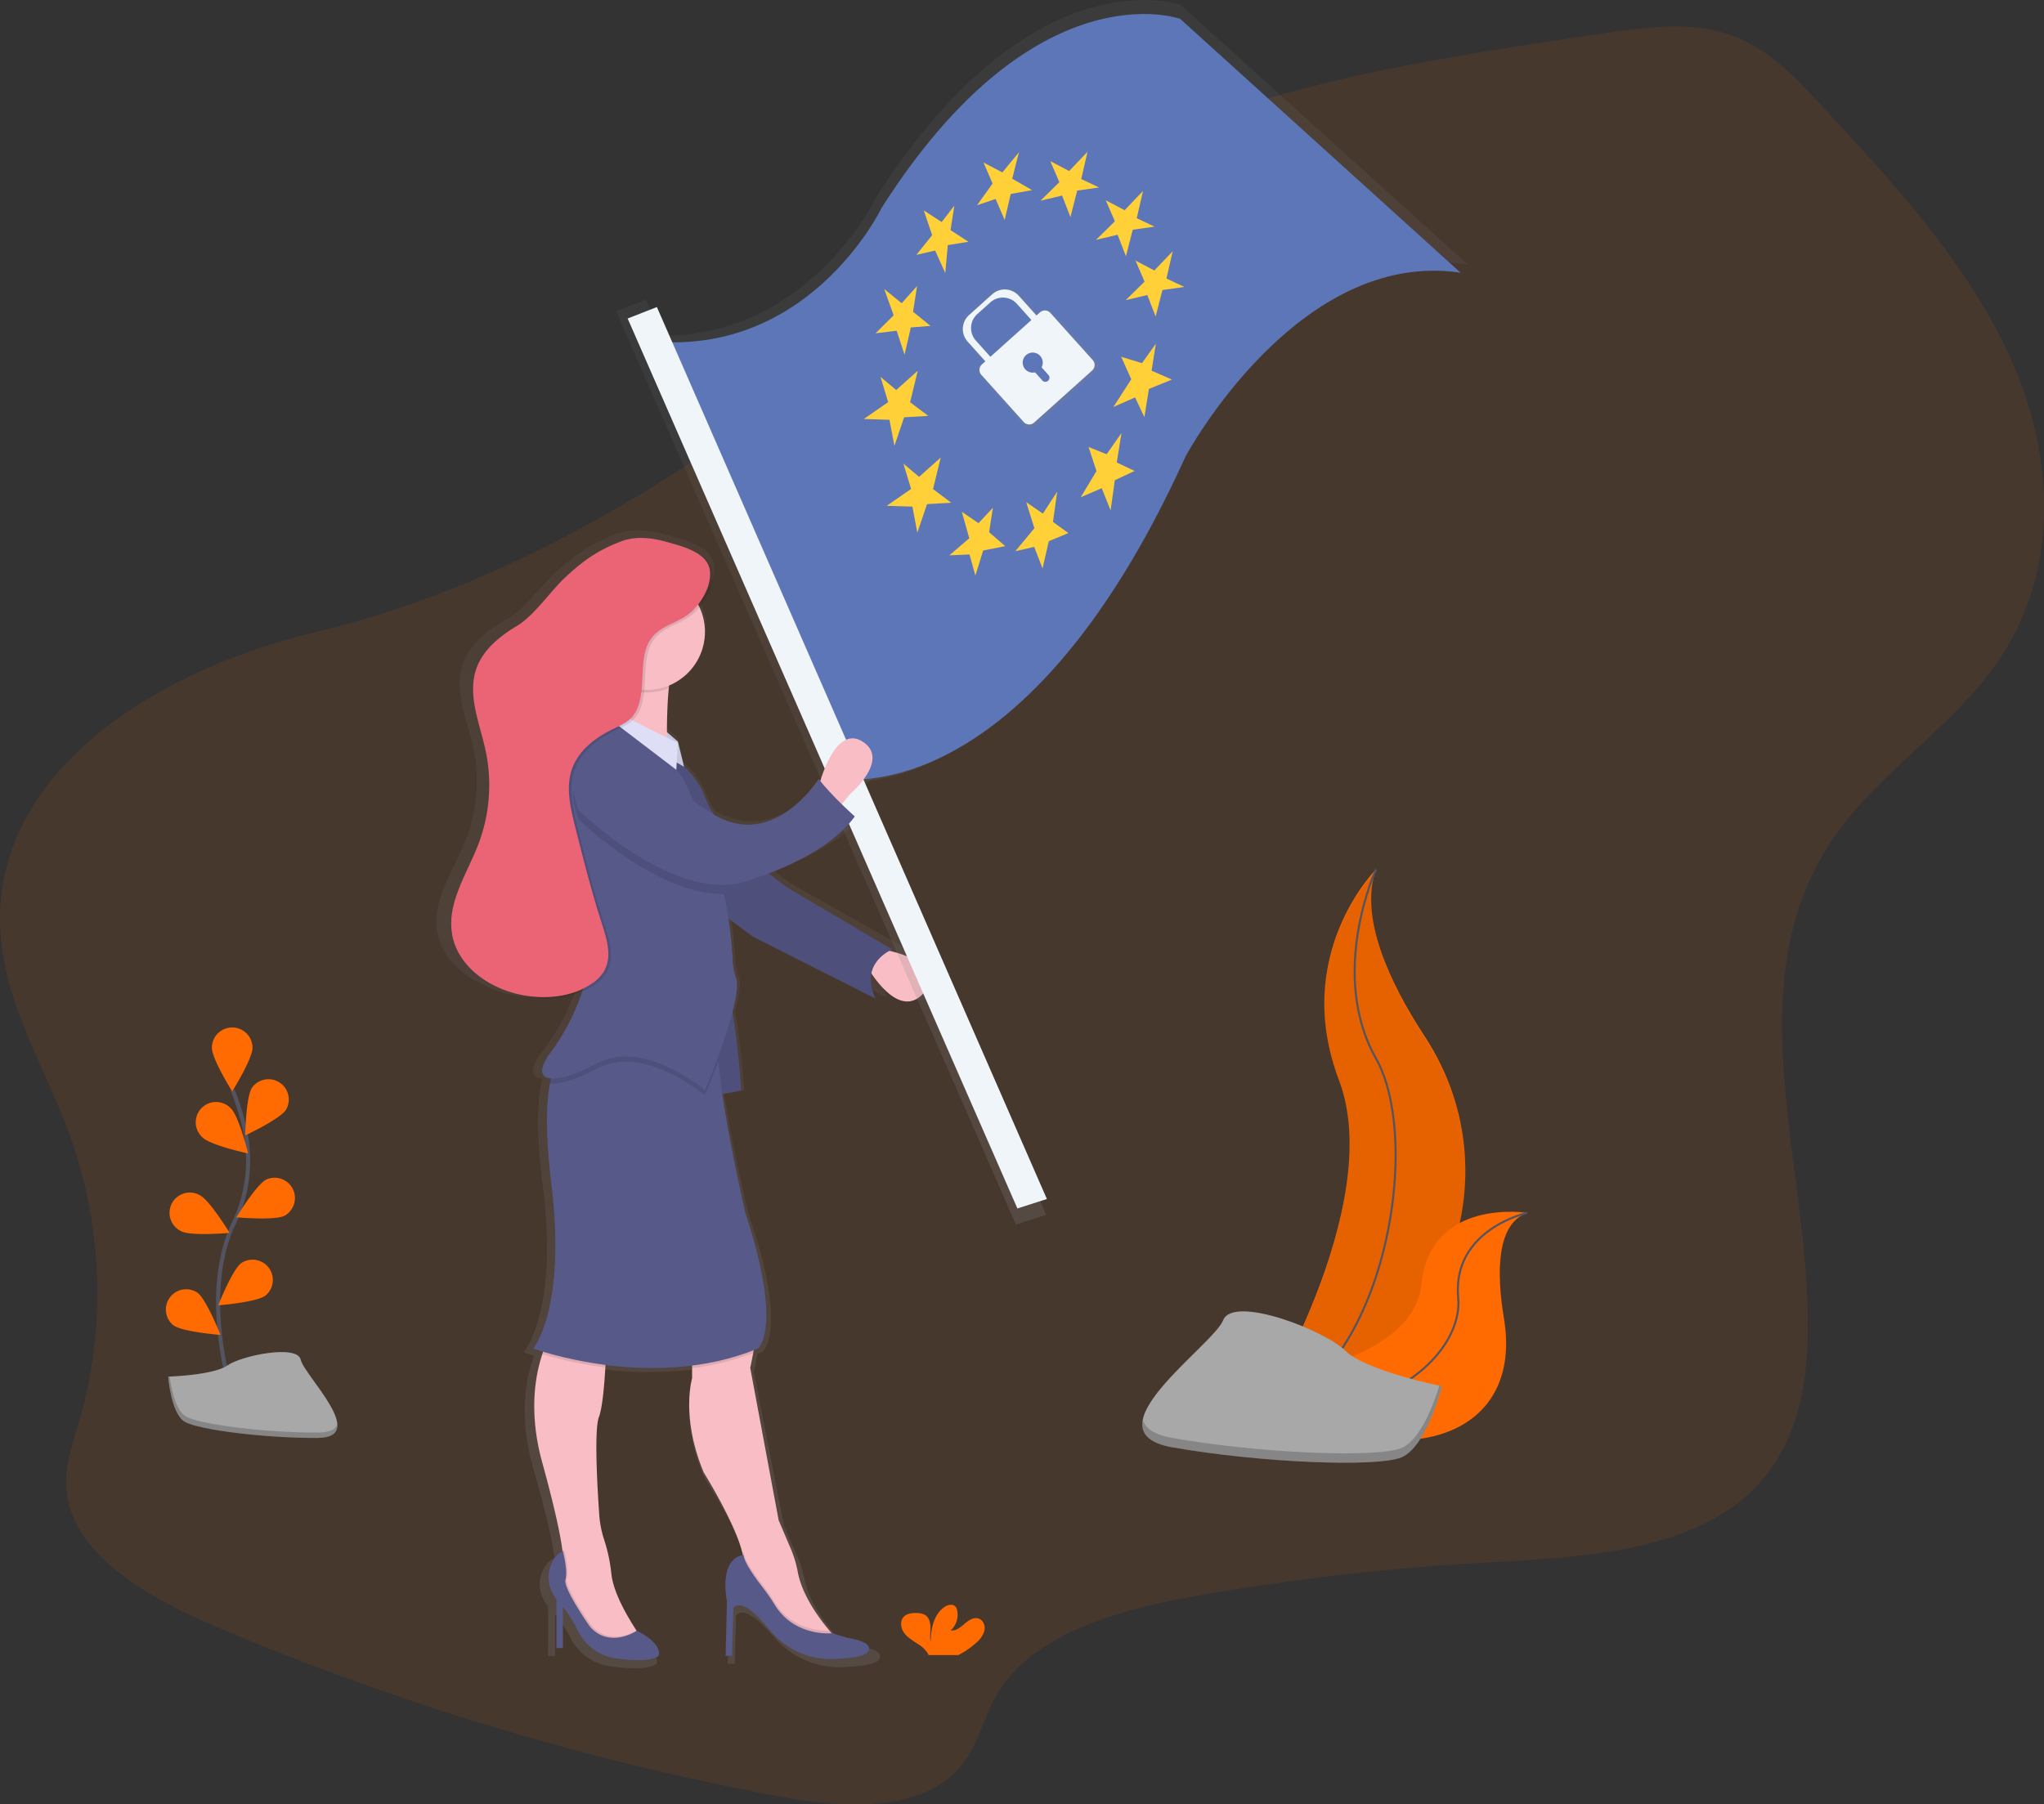 <svg id="5f644dbb-ed48-47f1-be71-e68d3bfa52e7" data-name="Layer 1" xmlns="http://www.w3.org/2000/svg" xmlns:xlink="http://www.w3.org/1999/xlink" width="1006.98" height="889.13" viewBox="0 0 1006.98 889.13"><rect x="0" y="0" width="1006.98" height="889.13" fill="#333333" stroke="none"/><defs><linearGradient id="0bbb0783-00db-46b0-92e3-e6ca2c0b643f" x1="436.86" y1="827.5" x2="436.86" y2="266.81" gradientUnits="userSpaceOnUse"><stop offset="0" stop-color="gray" stop-opacity="0.25"/><stop offset="0.54" stop-color="gray" stop-opacity="0.12"/><stop offset="1" stop-color="gray" stop-opacity="0.1"/></linearGradient><linearGradient id="307dda9f-981d-4ff4-9930-3a0d53b6cae3" x1="729.55" y1="449.33" x2="729.55" y2="-37.39" gradientTransform="translate(-70.12 529.44) rotate(-34.67)" xlink:href="#0bbb0783-00db-46b0-92e3-e6ca2c0b643f"/><linearGradient id="7f05ddf0-0286-4412-8910-1e0b2c479f08" x1="752.36" y1="126.67" x2="752.36" y2="59.43" gradientTransform="translate(-70.12 529.44) rotate(-34.67)" xlink:href="#0bbb0783-00db-46b0-92e3-e6ca2c0b643f"/></defs><title>gdpr</title><path d="M97,468.18c3,33.76,22.14,64.32,33.82,96.47a228.68,228.68,0,0,1,4.45,142c-2.78,9.58-6.21,19.19-6.21,29,0,33.82,38.53,56.27,73.54,71.2a1340.62,1340.62,0,0,0,276.82,83.64c31.07,5.87,69.88,8.4,89.54-13.67,9.44-10.6,11.72-24.44,18.65-36.33,17.67-30.31,60.67-42.1,99.26-48.84a1212.54,1212.54,0,0,1,140.67-16.19c47.48-2.67,101.39-5,132.86-36.17,20-19.82,25.82-47.17,26.62-73,2.61-84.74-37.88-176.44,14.09-249.83,21.79-30.78,57.37-53.26,79-84.13,31.31-44.73,28.61-101.54,7.41-149.21s-58.75-88.2-95.76-127.92C979.46,42.06,966.4,28.4,948,22.31c-19.13-6.34-40.82-3.43-61.33-.43C793.39,35.5,696.54,50.33,618.3,97.11c-38.86,23.23-71.32,53.36-106,81.07C437.44,238.06,350.67,293.36,251.79,317,171.45,336.2,89.73,388,97,468.18Z" transform="translate(-96.51 -5.43)" fill="#FF6B00" opacity="0.1"/><path d="M540.77,473.09a15.42,15.42,0,0,1,1.46-.66S501,449.2,489.52,442.75a96.8,96.8,0,0,1-11.84-8.33c14.34-5.2,34.4-14.49,45-28.44,0,0-3-2.5-6.85-6.13l4.14-4.84s21.62-17.42,6.76-26.45c-12.08-7.34-19.7,12.15-22.13,19.72l-.85-1s-23.26,35.53-54.63,17.86a43,43,0,0,1-4.84-8.83,39.93,39.93,0,0,0-11-15.42l-3.19-12.33-5.69-4.69c0-6.74.22-14.85,1-22q.07-.68.15-1.35c11-4.37,18.76-14.73,18.76-26.82a27.82,27.82,0,0,0-2.84-12.26c4.45-5.09,7.68-12,6.72-18-.75-4.65-4.72-7.68-9.48-9.82-4.58-2.32-10.18-3.68-14.37-4.82-7.71-2.09-16.13-3.08-23.63-.37-12.4,4.47-20.06,9.62-29.7,18.31-7.62,6.87-16,18.83-25,24S328.2,322.61,324.71,332c-4.92,13.28,1.82,27.55,4.86,41.33a79.42,79.42,0,0,1-3.82,46.43c-5.9,14.75-16.45,29.16-13.86,44.75,2,11.84,11.37,21,22.9,26.29A57.8,57.8,0,0,0,351,496c9.71,1.59,20.08,1.08,29.05-2.59a107.73,107.73,0,0,1-16.21,30c-6.65,8.46-6,13.06-.12,13.5q-.31,1.19-.58,2.53c-1.91,9.37-2.52,24.7.7,49.78,8.11,63.23-9.46,82.58-9.46,82.58s1.88.66,5.28,1.64q-.21.57-.42,1.17c-3.72,10.56-7.24,29.16-.12,54,7.67,26.7,9.92,39,10.57,44.28l0,.31c-.77.3-3.57,1.63-5.63,5.78a16.42,16.42,0,0,0,2.46,18v24.5h3.38V800.83a58.32,58.32,0,0,1,7.57,11.51,26.11,26.11,0,0,0,20.14,14.26c8.7,1.18,18.3,1.61,22.3-1.26,0,0,3-5.65-11.35-12.5l-.12-.18c-4.72-6.88-12-18.82-13.1-28.19a78.33,78.33,0,0,0-3.7-16.89h0A49.62,49.62,0,0,1,389,754.83c-1-13.29-2.74-42.42-.16-48.85,1.74-4.33,2.77-15.2,3.35-24.7,0-.43.05-.86.08-1.28a188.88,188.88,0,0,0,45.23.33v6.3s-6.08,19.36,6.08,47.1c0,0,16.49,25.19,20.22,40.07q.16.64.29,1.25c-2.21.26-11.95,2.55-8.34,23.19l-.68,27.1h3.38l.68-23.87s3.38-5.81,14.87,6.45q2.61,2.79,4.72,5.17a41.93,41.93,0,0,0,32.82,13.84c7.38-.26,14.43-1,17.19-2.88,0,0,6.76-5.16-10.14-7.74L510.81,814l-.29,0-1.11-1.24c-5.9-6.68-14.47-18-16.66-29.5a53,53,0,0,0-3.66-11.52l-6.32-14.22L467.9,681.46s.78-3.34,1.54-7.43c.08-.45.17-.92.25-1.38l2.26-.87s13.52-9.68-6.76-68.39c0,0-7.88-32.7-11.87-58.75l9.84-1.89s-1.52-23-4.55-39c2-7.5,3.1-14,1.85-17.18a29.93,29.93,0,0,1-1.72-9,206.09,206.09,0,0,0-2.23-20.71l12.73,9,64.2,31c-2.46-5.06-2.85-9.21-2.14-12.56,4.68,6.69,17.1,21.62,27.82,9.33C570.06,481.2,549.16,475,540.77,473.09Z" transform="translate(-96.51 -5.43)" fill="url(#0bbb0783-00db-46b0-92e3-e6ca2c0b643f)"/><path d="M531.63,473.3s33.09,5.73,20.36,21-28-12.09-28-12.09Z" transform="translate(-96.51 -5.43)" fill="#f8bdc5"/><path d="M421.54,374.67s16.54,7.64,22.27,23.54,31.82,39.45,42.63,45.82,49.63,29.27,49.63,29.27-16.54,6.36-8.27,24.18l-60.45-30.54L440,446.58Z" transform="translate(-96.51 -5.43)" fill="#575988"/><path d="M421.54,374.67s16.54,7.64,22.27,23.54,31.82,39.45,42.63,45.82,49.63,29.27,49.63,29.27-16.54,6.36-8.27,24.18l-60.45-30.54L440,446.58Z" transform="translate(-96.51 -5.43)" opacity="0.1"/><path d="M678.25,7.9s-72.88-26.62-150.38,95.21c0,0-32.58,68-105.38,67.73l-7.8-17.78L400,158.83l197,450,14.86-4.77L519.08,390.92c30.78-2.36,99.37-24.52,161.93-162.65,0,0,56.2-104.9,138.5-92.5Z" transform="translate(-96.51 -5.43)" fill="url(#307dda9f-981d-4ff4-9930-3a0d53b6cae3)"/><path d="M410.51,172.8,506,388.74s92.6,22.6,174.6-158.44c0,0,55-102.61,135.48-90.48L677.94,14.73s-71.3-26-147.1,93.14C530.83,107.87,493.85,185.12,410.51,172.8Z" transform="translate(-96.51 -5.43)" fill="#5d76b7"/><polygon points="435.62 142.44 440.26 155.38 431.33 164.25 441.74 162.97 445.63 174.81 448.71 161.37 458.4 160.59 449.81 153.62 451.8 140.94 444.21 149.42 435.62 142.44" fill="#ffd037"/><polygon points="455.1 103.68 459.23 115.89 451.42 125.6 460.71 123.47 465.69 134.56 466.93 120.79 477.09 119.14 468.28 113.4 470.16 101.33 463.91 109.42 455.1 103.68" fill="#ffd037"/><polygon points="484.53 80.09 489 90.45 481.33 101.14 490.49 98.04 494.96 108.4 497.93 95.58 508.46 93.68 498.66 88.07 502 75 493.82 84.96 484.53 80.09" fill="#ffd037"/><polygon points="517.42 79.4 521.9 89.76 512.6 98.89 523.24 96.37 527.35 106.98 530.69 93.91 541.47 92.38 532.68 88.23 535.76 74.79 526.72 84.28 517.42 79.4" fill="#ffd037"/><polygon points="544.77 98.7 549.24 109.06 539.95 118.19 550.59 115.67 554.7 126.28 558.03 113.21 568.81 111.68 560.02 107.53 563.11 94.09 554.06 103.58 544.77 98.7" fill="#ffd037"/><polygon points="559.4 128.41 563.87 138.77 554.58 147.9 565.21 145.38 569.33 155.99 572.66 142.92 583.44 141.39 574.65 137.24 577.74 123.8 568.69 133.29 559.4 128.41" fill="#ffd037"/><polygon points="552.35 175.81 557.33 186.9 548.48 200.56 559.2 195.83 563.79 205.57 566.01 191.66 577.35 187.04 567.33 182.67 569.43 169.38 562.6 178.95 552.35 175.81" fill="#ffd037"/><polygon points="536.29 220.29 540.18 232.13 532.42 245.03 542.78 240.56 547.14 251.54 549.22 236.64 558.96 232.06 550.17 227.91 552.5 213.38 545.19 223.82 536.29 220.29" fill="#ffd037"/><polygon points="505.57 247.46 509.59 260.28 500.21 271.62 509.5 269.49 513.62 280.11 516.7 266.67 526.33 262.7 518.75 257.18 520.83 242.29 513.77 253.09 505.57 247.46" fill="#ffd037"/><polygon points="473.85 252.18 477.51 265.25 467.7 273.65 477.64 273.23 480.52 283.62 484.36 271.27 495.25 269.12 487.28 262.26 489.16 250.19 482.05 257.81 473.85 252.18" fill="#ffd037"/><polygon points="445.07 228.48 448.85 240.94 436.83 249.25 449.49 249.65 451.92 262.5 456.71 248.42 468.61 247.72 459.66 241 463.44 225.46 452.8 234.98 445.07 228.48" fill="#ffd037"/><polygon points="433.78 185.7 437.56 198.16 425.54 206.47 438.2 206.86 440.63 219.72 445.42 205.63 457.32 204.94 448.36 198.22 452.15 182.68 441.51 192.19 433.78 185.7" fill="#ffd037"/><path d="M636.68,183.14l-22-24.47a3.83,3.83,0,0,0-5.41-.29L607.5,160l-9.2-10.25a9.75,9.75,0,0,0-13.77-.74l-12,10.77a9.75,9.75,0,0,0-.74,13.77l9.2,10.25-1.79,1.61a3.83,3.83,0,0,0-.29,5.41l22,24.47a3.83,3.83,0,0,0,5.41.29l30.08-27A3.83,3.83,0,0,0,636.68,183.14ZM576.07,173a9.75,9.75,0,0,1,.74-13.77l6.75-6.06a9.75,9.75,0,0,1,13.77.74l7.55,8.41-21.26,19.08Zm34.08,13.86,3.56,4a2.14,2.14,0,1,1-3.19,2.87l-3.76-4.19a5.2,5.2,0,1,1,3.39-2.65Z" transform="translate(-96.51 -5.43)" fill="url(#7f05ddf0-0286-4412-8910-1e0b2c479f08)"/><path d="M585.31,150.45l-11.39,10.23a9.26,9.26,0,0,0-.7,13.08l9.65,10.75,2.49-2.24-8.08-9a9.26,9.26,0,0,1,.7-13.08l6.41-5.75a9.26,9.26,0,0,1,13.08.7l8.08,9,2.49-2.24-9.65-10.75A9.26,9.26,0,0,0,585.31,150.45Z" transform="translate(-96.51 -5.43)" fill="#f0f5fa"/><path d="M608.82,159.37,580.25,185a3.64,3.64,0,0,0-.28,5.14l20.87,23.24a3.64,3.64,0,0,0,5.14.28L634.56,188a3.64,3.64,0,0,0,.28-5.14L614,159.65A3.64,3.64,0,0,0,608.82,159.37Zm.81,27.05,3.38,3.77a2,2,0,1,1-3,2.72l-3.57-4a4.94,4.94,0,1,1,3.22-2.51Z" transform="translate(-96.51 -5.43)" fill="#f0f5fa"/><polygon points="309.21 156.95 501.22 595.5 515.75 590.83 323.61 151.3 309.21 156.95" fill="#f0f5fa"/><path d="M499.81,393.12s7.64-31.18,21.64-22.27-6.36,26.09-6.36,26.09l-5.73,7Z" transform="translate(-96.51 -5.43)" fill="#f8bdc5"/><polygon points="326.69 359.16 333.94 365.42 337 377.84 332.03 374.96 332.03 365.42 326.68 364.78 326.69 359.16" fill="#dedff7"/><polygon points="326.69 359.16 333.94 365.42 337 377.84 332.03 374.96 332.03 365.42 326.68 364.78 326.69 359.16" opacity="0.1"/><path d="M444.77,490.48,449,545.21l12.65-2.55s-2.81-44.54-8.43-52.18S444.77,490.48,444.77,490.48Z" transform="translate(-96.51 -5.43)" fill="#575988"/><path d="M444.77,490.48,449,545.21l12.65-2.55s-2.81-44.54-8.43-52.18S444.77,490.48,444.77,490.48Z" transform="translate(-96.51 -5.43)" opacity="0.1"/><path d="M413.9,814.38l-20.36,3.18-11.45-8.91-8.27-26.09V773a21.06,21.06,0,0,0-.23-3.42c-.61-5.17-2.73-17.33-10-43.67-6.71-24.47-3.39-42.81.11-53.22a47.11,47.11,0,0,1,4.34-9.77h27.36s-.15,7.59-.66,16.36c-.55,9.37-1.51,20.1-3.16,24.37-2.44,6.34-.77,35.07.15,48.18a51,51,0,0,0,2.49,12.56h0a80.4,80.4,0,0,1,3.49,16.66c1,9.25,7.89,21,12.33,27.81C412.3,812.24,413.9,814.38,413.9,814.38Z" transform="translate(-96.51 -5.43)" fill="#f8bdc5"/><path d="M510.63,815l-8.91,2.55-17.18-7L462.9,787.65V774.93a24.28,24.28,0,0,0-.69-4.38c-3.51-14.68-19-39.52-19-39.52-11.45-27.36-5.73-46.45-5.73-46.45V664.84s29.91-10.18,31.18-6.36c.71,2.14-.18,8.51-1.09,13.67-.72,4-1.45,7.32-1.45,7.32l14,75.09,5.95,14a54,54,0,0,1,3.44,11.36c2.07,11.31,10.14,22.5,15.69,29.09C508.3,812.76,510.63,815,510.63,815Z" transform="translate(-96.51 -5.43)" fill="#f8bdc5"/><path d="M413.9,814.38l-20.36,3.18-11.45-8.91-8.27-26.09V773a21.06,21.06,0,0,0-.23-3.42,4.76,4.76,0,0,1,.87-.4s2.55,9.55,1.27,14c-1,3.55,7.67,16.81,11.24,22A15.07,15.07,0,0,0,394.3,811c6.95,2.46,13.62-.86,15.8-2.14C412.3,812.24,413.9,814.38,413.9,814.38Z" transform="translate(-96.51 -5.43)" opacity="0.1"/><path d="M410.21,809s-8.06,5.62-16.55,2.61a15.06,15.06,0,0,1-7.33-5.78c-3.57-5.23-12.26-18.49-11.24-22,1.27-4.45-1.27-14-1.27-14s-3.23,1-5.5,5.78a16.81,16.81,0,0,0,2.32,17.78v24.16h3.18V797.21a57.84,57.84,0,0,1,7.13,11.35,24.67,24.67,0,0,0,19,14.06c8.19,1.16,17.23,1.59,21-1.24C420.9,821.38,423.7,815.81,410.21,809Z" transform="translate(-96.51 -5.43)" fill="#575988"/><path d="M510.63,815l-8.91,2.55-17.18-7L462.9,787.65V774.93a24.28,24.28,0,0,0-.69-4.38,4.71,4.71,0,0,1,.69-.07c0,3.31,5.64,11.19,9.6,16.3a99.84,99.84,0,0,1,5.77,8.35c8.24,13.28,22.51,14,26.9,13.92C508.3,812.76,510.63,815,510.63,815Z" transform="translate(-96.51 -5.43)" opacity="0.1"/><path d="M462.9,771.74s-12.09,0-8.27,22.91L454,821.38h3.18l.64-23.54s3.18-5.73,14,6.36q2.46,2.75,4.45,5.1a38.65,38.65,0,0,0,30.91,13.65c6.94-.26,13.59-1,16.19-2.84,0,0,6.36-5.09-9.55-7.64l-7.32-2.23s-18.39,2-28.22-13.85A98.87,98.87,0,0,0,472.5,788C468.55,782.93,462.9,775.05,462.9,771.74Z" transform="translate(-96.51 -5.43)" fill="#575988"/><path d="M368.09,662.93h27.36s-.15,7.59-.66,16.36a193.24,193.24,0,0,1-31-6.59A47.11,47.11,0,0,1,368.09,662.93Z" transform="translate(-96.51 -5.43)" opacity="0.1"/><path d="M467.53,672.15a126.66,126.66,0,0,1-30.09,7.48V664.84s29.91-10.18,31.18-6.36C469.34,660.62,468.45,667,467.53,672.15Z" transform="translate(-96.51 -5.43)" opacity="0.1"/><path d="M469.9,669.93c-52.18,21.64-110.72,0-110.72,0s16.54-19.09,8.91-81.45c-3-24.73-2.46-39.85-.66-49.1,2.73-14.07,8.29-14.53,8.29-14.53l75.09-8.91c-.67,2.55-.71,6.85-.34,12.2,1.79,25.34,13.06,74.34,13.06,74.34C482.63,660.39,469.9,669.93,469.9,669.93Z" transform="translate(-96.51 -5.43)" fill="#575988"/><path d="M429.81,328.85c-1.94,2.91-3.11,8.85-3.81,15.69-1.57,15.58-.65,35.85-.65,35.85s-38.82,21-29.91-6.36A68.36,68.36,0,0,0,391,323.13S436.18,319.31,429.81,328.85Z" transform="translate(-96.51 -5.43)" fill="#f8bdc5"/><path d="M429.81,328.85c-1.94,2.91-3.11,8.85-3.81,15.69a28.64,28.64,0,0,1-29-4.4,65.09,65.09,0,0,0-6-17S436.18,319.31,429.81,328.85Z" transform="translate(-96.51 -5.43)" opacity="0.1"/><circle cx="318.66" cy="311.33" r="28.64" fill="#f8bdc5"/><path d="M450.47,528.14c-3.49,9.58-6.66,17.07-6.66,17.07S413.9,519.75,391,531.85c-10.81,5.7-19.06,8.15-23.56,7.53,2.73-14.07,8.29-14.53,8.29-14.53l75.09-8.91C450.14,518.49,450.1,522.78,450.47,528.14Z" transform="translate(-96.51 -5.43)" opacity="0.1"/><path d="M443.81,542.66S413.9,517.21,391,529.3s-34.36,9.55-22.91-5.73,26.73-47.73,15.27-71.91-15.91-62.36-7-72.54,17.18-21.64,17.18-24.18c0,0,32.45,23.54,38.82,33.09,1.83,2.74,4.82,9.74,8.14,18.33,1.79,4.64,3.69,9.74,5.56,14.88a189.19,189.19,0,0,1,7.1,24.7,208.84,208.84,0,0,1,4.31,32.5,30.76,30.76,0,0,0,1.62,8.86C462.9,497.48,443.81,542.66,443.81,542.66Z" transform="translate(-96.51 -5.43)" fill="#575988"/><path d="M430.45,371.49l-.75,13.28-36.74-28s-.7-5.62,8.85.1S430.45,371.49,430.45,371.49Z" transform="translate(-96.51 -5.43)" fill="#dedff7"/><path d="M453.15,445.94c-33.61.62-71.7-36.91-71.7-36.91-13.36-35.63,31.82-28,31.82-28s3.72,9.58,27.23,25.33c1.79,4.64,3.69,9.74,5.56,14.88A189.19,189.19,0,0,1,453.15,445.94Z" transform="translate(-96.51 -5.43)" opacity="0.1"/><path d="M381.45,404.58s43.27,42.63,78.27,36.27c0,0,41.36-10.18,57.91-33.09,0,0-10.82-9.55-17.82-18.45,0,0-22.27,35.63-52.18,17.18s-34.36-29.91-34.36-29.91S368.09,368.94,381.45,404.58Z" transform="translate(-96.51 -5.43)" fill="#575988"/><path d="M426.28,273.13c-7.26-2.06-15.19-3-22.25-.37-11.68,4.41-18.89,9.49-28,18.06-7.18,6.77-15.08,18.57-23.53,23.65s-16.71,11.7-20,21c-4.63,13.1,1.71,27.17,4.58,40.76a81.81,81.81,0,0,1-3.6,45.79c-5.56,14.54-15.49,28.76-13,44.14,2.61,16.45,19.12,27.61,35.53,30.42,11.18,1.92,23.28.74,32.78-5.44a20,20,0,0,0,6.6-6.5c4.05-7,1.39-15.81-1.11-23.51-5.12-15.77-9.16-31.87-13.21-47.95-2.36-9.39-4.7-19.46-1.36-28.55,3.26-8.87,11.39-15.08,19.89-19.22,3.33-1.62,6.88-3.08,9.38-5.8a16.13,16.13,0,0,0,3.13-5.31c4.28-11.41-.52-26.13,7.74-35.1,4.2-4.56,10.67-6.14,15.85-9.55,6.54-4.31,13-14.49,11.77-22.75C446.13,278.2,433.79,275.26,426.28,273.13Z" transform="translate(-96.51 -5.43)" opacity="0.1"/><path d="M425,272.49c-7.26-2.06-15.19-3-22.25-.37-11.68,4.41-18.89,9.49-28,18.06-7.18,6.77-15.08,18.57-23.53,23.65s-16.71,11.7-20,21c-4.63,13.1,1.71,27.17,4.58,40.76a81.81,81.81,0,0,1-3.6,45.79c-5.56,14.54-15.49,28.76-13,44.14,2.61,16.45,19.12,27.61,35.53,30.42,11.18,1.92,23.28.74,32.78-5.44a20,20,0,0,0,6.6-6.5c4.05-7,1.39-15.81-1.11-23.51-5.12-15.77-9.16-31.87-13.21-47.95-2.36-9.39-4.7-19.46-1.36-28.55,3.26-8.87,11.39-15.08,19.89-19.22,3.33-1.62,6.88-3.08,9.38-5.8a16.13,16.13,0,0,0,3.13-5.31c4.28-11.41-.52-26.13,7.74-35.1,4.2-4.56,10.67-6.14,15.85-9.55,6.54-4.31,13-14.49,11.77-22.75C444.86,277.57,432.52,274.62,425,272.49Z" transform="translate(-96.51 -5.43)" fill="#eb6475"/><path d="M209.19,686.35s-13.26-45,2.49-78.14a71.09,71.09,0,0,0,5.75-44.6,119.57,119.57,0,0,0-6.31-20.93" transform="translate(-96.51 -5.43)" fill="none" stroke="#535461" stroke-miterlimit="10" stroke-width="2"/><path d="M220.9,521.74c0,5.52-10,21.51-10,21.51s-10-16-10-21.51a10,10,0,0,1,20,0Z" transform="translate(-96.51 -5.43)" fill="#FF6B00"/><path d="M237.41,552.29c-3,4.63-20.08,12.63-20.08,12.63s.31-18.86,3.31-23.49a10,10,0,0,1,16.77,10.86Z" transform="translate(-96.51 -5.43)" fill="#FF6B00"/><path d="M236.69,604.51c-4.93,2.48-23.71.77-23.71.77s9.79-16.12,14.71-18.6a10,10,0,0,1,9,17.84Z" transform="translate(-96.51 -5.43)" fill="#FF6B00"/><path d="M227.25,643.9c-4.44,3.28-23.24,4.76-23.24,4.76s6.92-17.54,11.36-20.82a10,10,0,0,1,11.88,16.06Z" transform="translate(-96.51 -5.43)" fill="#FF6B00"/><path d="M196.37,566c4,3.84,22.39,7.83,22.39,7.83s-4.51-18.31-8.47-22.15A10,10,0,1,0,196.37,566Z" transform="translate(-96.51 -5.43)" fill="#FF6B00"/><path d="M185.91,612.19c4.93,2.48,23.71.77,23.71.77s-9.79-16.12-14.71-18.6a10,10,0,1,0-9,17.84Z" transform="translate(-96.51 -5.43)" fill="#FF6B00"/><path d="M181.9,658.49c4.44,3.28,23.24,4.76,23.24,4.76s-6.92-17.54-11.36-20.82a10,10,0,0,0-11.88,16.06Z" transform="translate(-96.51 -5.43)" fill="#FF6B00"/><path d="M577.66,814.74a11.67,11.67,0,0,0,3.83-5.78c.5-2.3-.48-5.05-2.68-5.89-2.46-.94-5.09.76-7.08,2.49s-4.28,3.69-6.89,3.32a10.48,10.48,0,0,0,3.24-9.81,4.1,4.1,0,0,0-.9-2c-1.37-1.46-3.84-.83-5.48.32-5.2,3.66-6.65,10.72-6.68,17.08-.52-2.29-.08-4.68-.1-7s-.66-5-2.64-6.22a8,8,0,0,0-4-.95c-2.34-.09-4.94.15-6.54,1.86-2,2.12-1.47,5.69.26,8s4.35,3.8,6.77,5.42a15,15,0,0,1,4.84,4.61,4.57,4.57,0,0,1,.36.82h14.65A40.83,40.83,0,0,0,577.66,814.74Z" transform="translate(-96.51 -5.43)" fill="#FF6B00"/><path d="M774.38,433.87s-41.84,41.84-18.22,103.92-40.49,165.32-40.49,165.32.69-.1,2-.32c85.93-15.17,128.62-113.44,80.84-186.45C780.71,489.19,766.13,457.35,774.38,433.87Z" transform="translate(-96.51 -5.43)" fill="#FF6B00"/><path d="M774.38,434.56s-41.84,41.84-18.22,103.92S715.67,703.8,715.67,703.8s.69-.1,2-.32C803.56,688.31,846.25,590,798.47,517,780.71,489.89,766.13,458,774.38,434.56Z" transform="translate(-96.51 -5.43)" opacity="0.1"/><path d="M774.38,433.87s-23.62,51.28,0,93.12,4,159.25-58.71,176.12" transform="translate(-96.51 -5.43)" fill="none" stroke="#535461" stroke-miterlimit="10"/><path d="M848.89,603.08s-47.74-7.6-52.09,35.18S705,687,705,687l1.64,1.09c72.2,47.4,141.23,30.19,130.82-32.75C833.6,631.93,833.91,608.43,848.89,603.08Z" transform="translate(-96.51 -5.43)" fill="#FF6B00"/><path d="M848.89,603.08s-37.06,8.13-34,41.83S759.85,719,705,687" transform="translate(-96.51 -5.43)" fill="none" stroke="#535461" stroke-miterlimit="10"/><path d="M806.89,688.54S769.29,681,759.26,671s-55.15-27.57-60.16-15S631.42,711.1,674,718.62s100.27,10,112.8,5S806.89,688.54,806.89,688.54Z" transform="translate(-96.51 -5.43)" fill="#a8a8a8"/><path d="M674,714c42.62,7.52,100.27,10,112.8,5,9.55-3.82,16.18-22.16,18.8-30.7l1.25.26s-7.52,30.08-20.05,35.09-70.19,2.51-112.8-5c-12.3-2.17-15.82-7.27-14.49-13.72C660.59,709.11,664.88,712.35,674,714Z" transform="translate(-96.51 -5.43)" opacity="0.2"/><path d="M179.36,683.8s22.41-.69,29.16-5.5,34.47-10.55,36.14-2.84S278.33,713.82,253,714s-58.78-3.94-65.52-8S179.36,683.8,179.36,683.8Z" transform="translate(-96.51 -5.43)" fill="#a8a8a8"/><path d="M253.48,711.34c-25.3.2-58.78-3.94-65.52-8-5.13-3.13-7.18-14.34-7.86-19.52l-.75,0s1.42,18.07,8.16,22.18,40.22,8.25,65.52,8c7.3-.06,9.82-2.66,9.69-6.5C261.7,709.84,258.92,711.29,253.48,711.34Z" transform="translate(-96.51 -5.43)" opacity="0.2"/></svg>